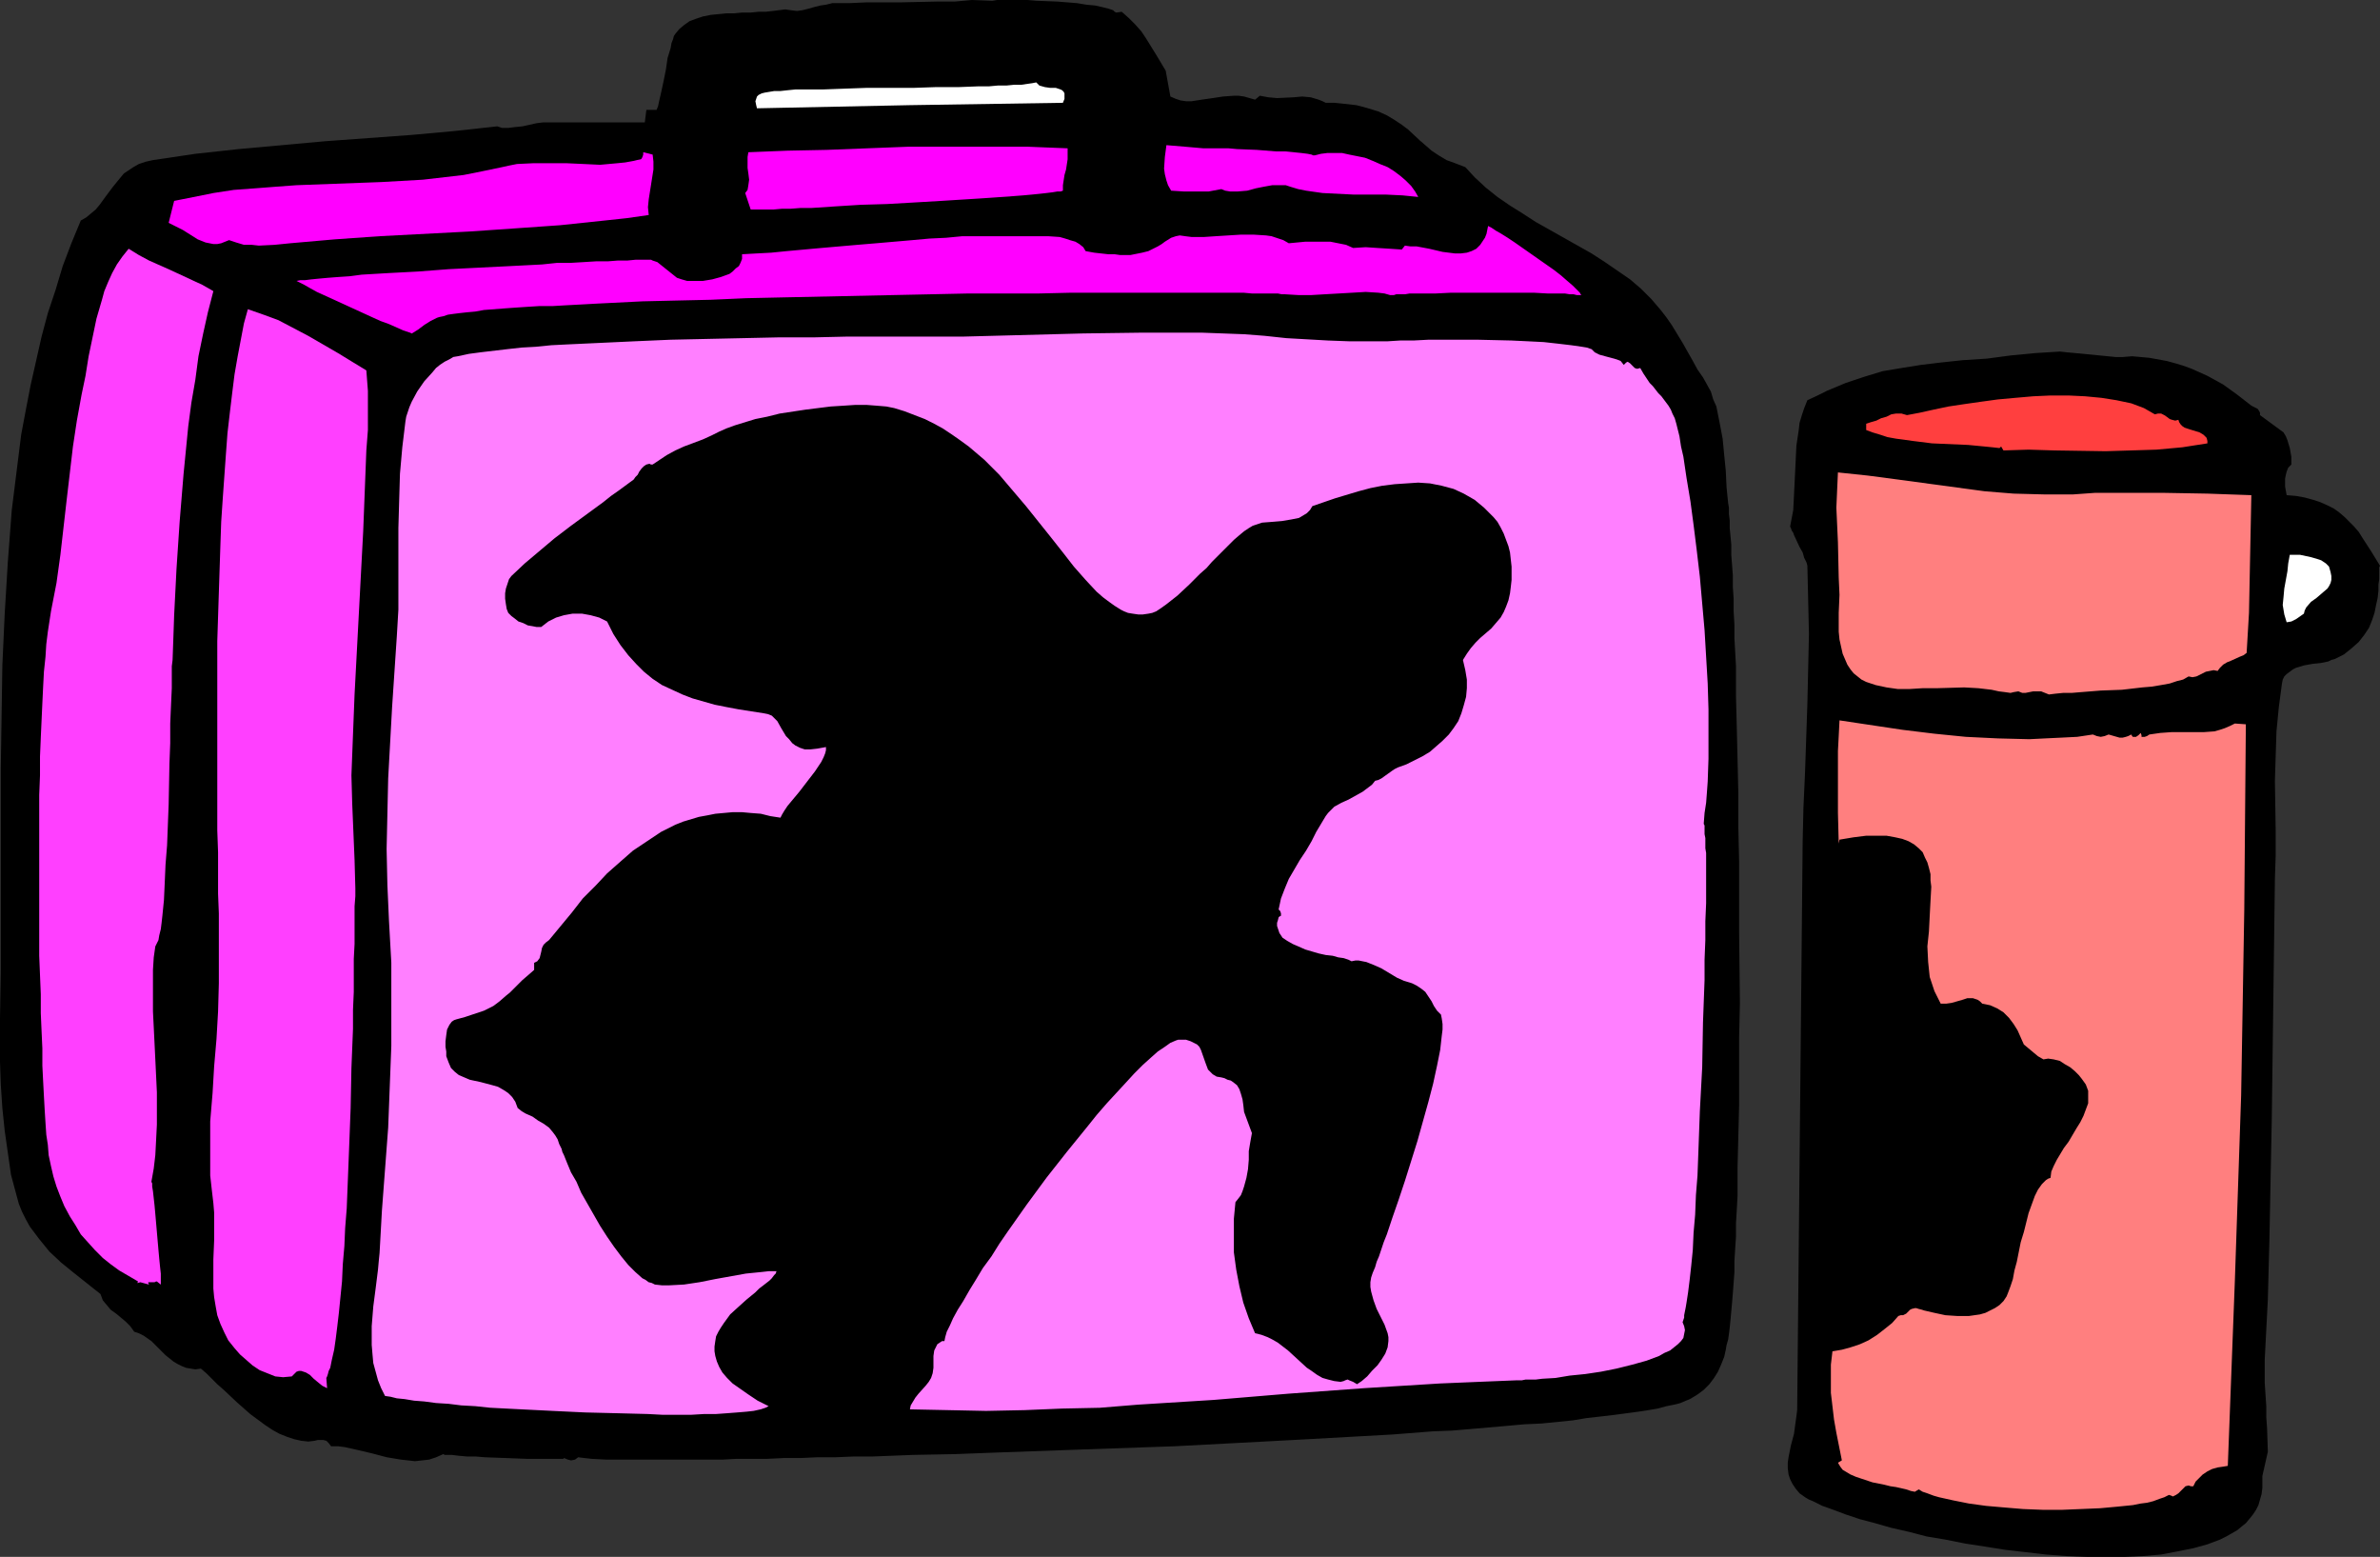 <?xml version="1.0" encoding="UTF-8" standalone="no"?>
<svg
   version="1.0"
   width="129.724mm"
   height="84.833mm"
   id="svg14"
   sodipodi:docname="Lunch Box &amp; Cooler 2.wmf"
   xmlns:inkscape="http://www.inkscape.org/namespaces/inkscape"
   xmlns:sodipodi="http://sodipodi.sourceforge.net/DTD/sodipodi-0.dtd"
   xmlns="http://www.w3.org/2000/svg"
   xmlns:svg="http://www.w3.org/2000/svg">
  <rect width="100%" height="100%" fill="#333333" stroke="none"/>
  <sodipodi:namedview
     id="namedview14"
     pagecolor="#ffffff"
     bordercolor="#000000"
     borderopacity="0.25"
     inkscape:showpageshadow="2"
     inkscape:pageopacity="0.0"
     inkscape:pagecheckerboard="0"
     inkscape:deskcolor="#d1d1d1"
     inkscape:document-units="mm" />
  <defs
     id="defs1">
    <pattern
       id="WMFhbasepattern"
       patternUnits="userSpaceOnUse"
       width="6"
       height="6"
       x="0"
       y="0" />
  </defs>
  <path
     style="fill:#000000;fill-opacity:1;fill-rule:evenodd;stroke:none"
     d="m 229.957,2.586 1.131,-0.162 1.454,1.293 1.293,1.293 1.293,1.454 0.97,1.454 2.101,3.394 1.939,3.232 0.97,5.333 1.131,0.485 0.97,0.323 1.131,0.162 h 1.131 l 2.101,-0.323 2.262,-0.323 2.101,-0.323 2.262,-0.162 h 0.97 l 1.131,0.162 1.131,0.323 1.131,0.323 0.97,-0.808 1.778,0.323 1.778,0.162 3.394,-0.162 1.778,-0.162 1.778,0.162 1.616,0.485 0.808,0.323 0.646,0.323 h 1.778 l 1.616,0.162 1.454,0.162 1.454,0.162 1.293,0.323 1.131,0.323 2.101,0.646 1.778,0.808 1.616,0.97 1.454,0.97 1.293,0.97 2.424,2.263 2.424,2.101 1.454,0.97 1.616,0.97 1.778,0.646 2.101,0.808 1.939,2.101 2.262,2.101 2.424,1.939 2.586,1.778 2.586,1.616 2.747,1.778 11.474,6.464 2.747,1.778 2.586,1.778 2.586,1.778 2.262,1.939 2.101,2.101 1.939,2.263 1.131,1.454 1.131,1.616 2.262,3.717 2.101,3.717 0.97,1.778 1.131,1.616 0.808,1.454 0.808,1.454 0.485,1.616 0.646,1.454 0.646,3.232 0.646,3.394 0.323,3.394 0.323,3.232 0.162,3.394 0.323,3.232 0.162,0.97 v 1.293 l 0.162,1.293 v 1.616 l 0.162,1.616 0.162,1.778 v 2.101 l 0.162,2.101 0.162,2.101 v 2.424 l 0.162,2.424 v 2.586 l 0.162,2.747 v 2.747 l 0.323,5.818 v 6.141 l 0.162,6.303 0.162,6.788 0.162,6.949 v 6.949 l 0.162,7.111 v 14.706 l 0.162,14.383 -0.162,7.111 v 6.949 6.949 l -0.162,6.464 -0.162,6.303 v 5.979 l -0.162,2.909 -0.162,2.747 v 2.747 l -0.162,2.424 -0.162,2.586 v 2.263 l -0.162,2.263 -0.162,2.101 -0.162,1.939 -0.162,1.778 -0.162,1.778 -0.162,1.616 -0.162,1.293 -0.162,1.131 -0.323,1.131 -0.162,0.97 -0.323,1.454 -0.646,1.616 -0.646,1.454 -0.808,1.293 -0.97,1.293 -1.131,1.131 -1.293,0.97 -1.616,0.97 -0.808,0.323 -1.131,0.485 -1.293,0.323 -1.616,0.323 -1.778,0.485 -1.939,0.323 -2.101,0.323 -2.424,0.323 -2.424,0.323 -2.747,0.323 -2.909,0.323 -2.909,0.485 -3.232,0.323 -3.232,0.323 -3.555,0.162 -3.555,0.323 -3.717,0.323 -3.717,0.323 -3.878,0.323 -4.04,0.162 -8.242,0.646 -8.726,0.485 -8.726,0.485 -9.05,0.485 -18.422,0.97 -18.584,0.646 -9.05,0.323 -9.05,0.323 -8.565,0.323 -8.565,0.162 -8.242,0.323 h -3.878 l -3.878,0.162 h -3.717 l -3.555,0.162 h -3.394 l -3.394,0.162 h -3.232 -3.07 l -2.909,0.162 h -2.747 -2.424 -10.019 -1.454 -1.131 -6.141 l -3.07,-0.162 -1.454,-0.162 -1.293,-0.162 -0.646,0.485 -0.808,0.162 -0.646,-0.162 -0.808,-0.323 -0.162,0.162 h -0.162 -0.485 -6.949 l -4.202,-0.162 -4.363,-0.162 -1.939,-0.162 h -1.778 l -1.778,-0.162 -1.293,-0.162 h -1.131 -0.323 l -0.323,-0.162 -1.454,0.646 -1.454,0.485 -1.454,0.162 -1.454,0.162 -1.454,-0.162 -1.454,-0.162 -2.909,-0.485 -3.07,-0.808 -2.747,-0.646 -2.909,-0.646 -1.293,-0.162 h -1.454 l -0.485,-0.646 -0.485,-0.485 -0.646,-0.162 h -0.485 -0.646 l -0.646,0.162 -1.293,0.162 -1.454,-0.162 -1.454,-0.323 -1.454,-0.485 -1.616,-0.646 -1.454,-0.808 -1.454,-0.97 -3.07,-2.263 -2.747,-2.424 -2.747,-2.586 -1.293,-1.131 -1.131,-1.131 -1.131,-1.131 -1.131,-0.97 -1.131,0.162 -0.97,-0.162 -0.97,-0.162 -0.808,-0.323 -0.97,-0.485 -0.808,-0.485 -1.616,-1.293 -1.454,-1.454 -1.454,-1.454 -1.616,-1.131 -0.97,-0.485 -0.97,-0.323 -0.808,-1.131 -0.97,-0.97 -1.939,-1.616 -1.131,-0.808 -0.808,-0.97 -0.808,-0.97 -0.485,-1.293 -5.494,-4.363 -2.586,-2.101 -2.424,-2.263 L 8.08,255.179 6.141,252.593 5.333,251.139 4.525,249.523 3.878,247.907 3.394,246.129 2.262,241.927 1.616,237.402 0.97,232.877 0.485,228.191 0.162,223.342 0,218.656 v -4.525 -4.363 l 0.162,-10.02 V 158.214 L 0.323,147.71 0.485,137.044 0.97,126.378 1.616,115.711 l 0.808,-10.666 0.646,-5.171 0.646,-5.171 0.646,-5.171 0.97,-5.171 0.97,-5.01 1.131,-5.01 1.131,-5.01 1.293,-4.848 1.616,-4.848 1.454,-4.848 1.778,-4.687 1.939,-4.687 1.131,-0.646 0.97,-0.808 0.97,-0.808 0.808,-0.97 1.293,-1.778 1.454,-1.939 1.454,-1.778 0.808,-0.97 0.97,-0.646 0.97,-0.646 1.131,-0.646 1.454,-0.485 1.454,-0.323 8.726,-1.293 8.888,-0.97 8.888,-0.808 8.888,-0.808 17.776,-1.293 8.888,-0.808 8.888,-0.97 0.97,0.323 h 1.293 l 1.293,-0.162 1.616,-0.162 2.909,-0.646 1.293,-0.162 h 1.293 19.715 l 0.323,-2.586 h 2.101 l 0.323,-0.808 0.162,-0.808 0.485,-2.101 0.485,-2.263 0.485,-2.424 0.323,-2.263 0.646,-2.101 0.162,-0.97 0.323,-0.808 0.162,-0.646 0.323,-0.485 0.808,-0.97 0.97,-0.808 1.131,-0.808 1.293,-0.485 1.454,-0.485 1.616,-0.323 3.232,-0.323 h 1.616 l 1.616,-0.162 h 1.778 l 1.616,-0.162 h 1.454 l 1.454,-0.162 1.293,-0.162 1.293,-0.162 1.131,0.162 1.293,0.162 1.131,-0.162 1.293,-0.323 1.131,-0.323 1.293,-0.323 1.131,-0.162 1.293,-0.323 h 3.555 l 3.555,-0.162 h 7.11 l 7.272,-0.162 h 3.717 L 200.222,0 204.424,0.162 205.393,0 h 1.131 1.616 1.616 1.939 l 1.939,0.162 4.202,0.162 4.04,0.323 1.939,0.323 1.778,0.162 1.454,0.323 1.293,0.323 0.97,0.323 0.323,0.323 z"
     id="path1" />
  <path
     style="fill:#ffffff;fill-opacity:1;fill-rule:evenodd;stroke:none"
     d="m 213.473,16.969 0.323,0.323 0.323,0.323 1.131,0.323 1.131,0.162 h 1.131 l 0.97,0.323 0.323,0.162 0.323,0.323 0.162,0.323 v 0.485 0.646 l -0.323,0.808 -31.512,0.485 -31.512,0.646 -0.162,-0.646 -0.162,-0.808 0.323,-0.97 0.323,-0.323 0.323,-0.162 0.323,-0.162 0.646,-0.162 0.97,-0.162 0.97,-0.162 h 1.293 l 1.454,-0.162 1.616,-0.162 h 1.778 1.939 1.939 l 4.363,-0.162 4.525,-0.162 h 4.848 4.848 l 4.686,-0.162 h 4.686 l 4.202,-0.162 h 2.101 l 1.778,-0.162 h 1.778 l 1.616,-0.162 h 1.454 l 1.131,-0.162 1.131,-0.162 z"
     id="path2" />
  <path
     style="fill:#ff00ff;fill-opacity:1;fill-rule:evenodd;stroke:none"
     d="m 270.841,31.998 1.293,-0.323 1.293,-0.162 h 1.454 1.616 l 1.454,0.323 1.616,0.323 1.616,0.323 1.616,0.646 1.454,0.646 1.616,0.646 1.293,0.808 1.293,0.97 1.131,0.97 1.131,1.131 0.808,1.131 0.646,1.131 -3.232,-0.323 -3.394,-0.162 h -6.626 l -3.232,-0.162 -3.232,-0.162 -3.394,-0.485 -1.616,-0.323 -1.616,-0.485 -0.97,-0.323 h -0.97 -1.778 l -1.778,0.323 -1.616,0.323 -1.778,0.485 -1.939,0.162 h -1.616 l -0.97,-0.162 -0.808,-0.323 -2.586,0.485 h -2.586 -2.586 l -2.586,-0.162 -0.646,-1.131 -0.323,-0.97 -0.323,-1.293 -0.162,-1.131 0.162,-2.424 0.323,-2.424 3.878,0.323 3.717,0.323 h 0.162 0.162 1.778 1.454 1.616 l 1.778,0.162 4.04,0.162 4.04,0.323 h 1.939 l 1.616,0.162 1.616,0.162 1.293,0.162 0.808,0.162 0.323,0.162 z"
     id="path3" />
  <path
     style="fill:#ff00ff;fill-opacity:1;fill-rule:evenodd;stroke:none"
     d="m 219.937,30.544 v 1.131 1.131 l -0.323,2.101 -0.323,1.131 -0.323,2.101 v 1.131 l -0.485,0.162 h -0.646 l -0.97,0.162 -1.293,0.162 -1.454,0.162 -1.616,0.162 -1.778,0.162 -2.101,0.162 -2.262,0.162 -2.262,0.162 -2.424,0.162 -2.586,0.162 -5.171,0.323 -5.494,0.323 -5.656,0.323 -5.494,0.162 -5.171,0.323 -2.424,0.162 -2.424,0.162 h -2.262 l -2.101,0.162 h -1.778 l -1.778,0.162 h -1.616 -1.131 -1.939 l -1.131,-3.394 0.485,-0.646 0.162,-0.97 0.162,-1.131 -0.162,-1.293 -0.162,-1.131 V 33.453 32.322 l 0.162,-0.97 8.08,-0.323 8.08,-0.162 16.645,-0.646 h 8.403 8.242 8.242 z"
     id="path4" />
  <path
     style="fill:#ff00ff;fill-opacity:1;fill-rule:evenodd;stroke:none"
     d="m 134.451,31.837 0.162,1.454 v 1.616 l -0.485,3.071 -0.485,3.071 -0.162,1.616 0.162,1.616 -4.525,0.646 -4.525,0.485 -9.211,0.97 -9.211,0.646 -9.373,0.646 -18.584,0.97 -9.211,0.646 -9.211,0.808 -3.232,0.323 -3.232,0.162 -1.454,-0.162 h -1.616 l -1.616,-0.485 -1.454,-0.485 -0.808,0.323 -0.808,0.323 -0.808,0.162 H 43.955 l -0.808,-0.162 -0.808,-0.162 -1.616,-0.646 -3.07,-1.939 -1.616,-0.808 -1.293,-0.646 1.131,-4.525 4.04,-0.808 4.04,-0.808 4.202,-0.646 4.363,-0.323 4.202,-0.323 4.363,-0.323 8.726,-0.323 8.726,-0.323 8.565,-0.485 4.202,-0.485 4.202,-0.485 4.04,-0.808 3.878,-0.808 1.454,-0.323 1.616,-0.323 3.394,-0.162 h 3.394 3.394 l 3.555,0.162 3.394,0.162 3.555,-0.323 1.616,-0.162 1.778,-0.323 0.646,-0.162 0.808,-0.162 0.162,-0.162 0.162,-0.323 0.162,-0.485 v -0.485 z"
     id="path5" />
  <path
     style="fill:#ff00ff;fill-opacity:1;fill-rule:evenodd;stroke:none"
     d="m 325.785,60.765 h -0.323 -0.646 l -0.646,-0.162 h -0.808 l -0.97,-0.162 h -1.131 -1.131 -1.293 l -2.909,-0.162 h -3.232 -10.342 -3.394 l -3.232,0.162 h -2.747 -1.293 -1.293 l -0.97,0.162 h -0.97 -0.808 l -0.485,0.162 h -0.485 -0.323 l -1.131,-0.323 -1.293,-0.162 -2.586,-0.162 -2.747,0.162 -5.656,0.323 -2.747,0.162 h -2.747 l -2.747,-0.162 h -0.646 l -0.808,-0.162 h -1.131 -1.293 -1.293 -1.616 l -1.778,-0.162 h -1.939 -2.101 -7.11 -2.586 -5.656 -3.07 -6.141 -6.787 l -6.787,0.162 h -7.272 -7.272 l -7.595,0.162 -15.352,0.323 -15.352,0.323 -7.434,0.162 -7.272,0.323 -7.11,0.162 -6.949,0.162 -6.464,0.323 -3.232,0.162 -2.909,0.162 -3.07,0.162 -2.747,0.162 h -2.747 l -2.586,0.162 -2.424,0.162 -2.262,0.162 -2.101,0.162 -2.101,0.162 -1.778,0.323 -1.778,0.162 -1.454,0.162 -1.293,0.162 -1.131,0.162 -0.97,0.323 -0.808,0.162 -0.485,0.162 -1.293,0.646 -1.293,0.808 -1.293,0.97 -1.293,0.808 -0.323,-0.162 -0.485,-0.162 -0.97,-0.323 -1.454,-0.646 -1.454,-0.646 -1.778,-0.646 -1.778,-0.808 -3.878,-1.778 -3.878,-1.778 -1.778,-0.808 -1.778,-0.808 -1.454,-0.808 -1.131,-0.646 -0.97,-0.485 -0.323,-0.162 -0.323,-0.162 0.808,-0.162 h 0.97 l 1.293,-0.162 1.616,-0.162 1.778,-0.162 2.101,-0.162 2.424,-0.162 2.424,-0.323 2.747,-0.162 2.747,-0.162 3.07,-0.162 3.07,-0.162 6.302,-0.485 6.464,-0.323 6.464,-0.323 6.302,-0.323 3.07,-0.323 h 2.747 l 2.747,-0.162 2.586,-0.162 h 2.424 l 2.101,-0.162 h 1.939 l 1.616,-0.162 h 3.232 l 0.323,0.162 0.97,0.323 0.808,0.646 1.616,1.293 0.808,0.646 0.808,0.646 0.97,0.323 1.131,0.323 h 1.454 1.778 l 1.939,-0.323 1.778,-0.485 1.778,-0.646 0.646,-0.485 0.646,-0.646 0.646,-0.485 0.323,-0.646 0.323,-0.808 v -0.97 l 2.909,-0.162 3.07,-0.162 3.232,-0.323 3.555,-0.323 3.555,-0.323 3.717,-0.323 3.717,-0.323 3.878,-0.323 7.434,-0.646 3.555,-0.323 3.394,-0.162 3.394,-0.323 h 3.07 2.747 2.586 1.939 2.262 2.424 2.586 l 2.424,0.162 1.131,0.323 0.97,0.323 1.131,0.323 0.808,0.485 0.808,0.646 0.485,0.808 1.778,0.323 1.454,0.162 1.454,0.162 h 1.293 l 1.131,0.162 h 2.101 l 0.808,-0.162 1.616,-0.323 1.293,-0.323 0.97,-0.485 0.97,-0.485 0.808,-0.485 0.646,-0.485 1.293,-0.808 0.97,-0.323 0.808,-0.162 1.131,0.162 1.293,0.162 h 2.586 l 2.424,-0.162 5.171,-0.323 h 2.586 l 2.586,0.162 1.131,0.162 2.424,0.808 1.131,0.646 3.394,-0.323 h 3.394 1.778 l 1.616,0.323 1.616,0.323 1.454,0.646 2.586,-0.162 2.424,0.162 2.586,0.162 2.424,0.162 0.646,-0.808 1.131,0.162 h 1.293 l 2.586,0.485 2.747,0.646 1.293,0.162 1.293,0.162 h 1.131 l 1.293,-0.162 0.97,-0.323 0.97,-0.485 0.808,-0.808 0.646,-0.97 0.323,-0.485 0.323,-0.808 0.162,-0.808 0.162,-0.808 0.646,0.323 0.97,0.646 1.131,0.646 1.293,0.808 1.454,0.97 1.616,1.131 3.232,2.263 3.232,2.263 1.454,1.131 1.293,1.131 1.131,0.97 0.808,0.808 0.646,0.646 0.162,0.323 z"
     id="path6" />
  <path
     style="fill:#ff3fff;fill-opacity:1;fill-rule:evenodd;stroke:none"
     d="m 43.955,59.957 -1.131,4.363 -0.97,4.363 -0.97,4.687 -0.646,4.848 -0.808,4.687 -0.646,4.848 -0.97,9.858 -0.808,9.858 -0.646,9.696 -0.485,9.535 -0.162,4.687 -0.162,4.525 -0.162,1.293 v 1.454 3.071 l -0.162,3.555 -0.162,3.717 v 4.04 l -0.162,4.202 -0.162,8.404 -0.162,4.202 -0.162,4.202 -0.323,4.04 -0.162,3.717 -0.162,3.555 -0.162,1.616 -0.162,1.616 -0.162,1.454 -0.162,1.293 -0.323,1.293 -0.162,0.97 -0.323,0.646 -0.323,0.646 -0.323,2.263 -0.162,2.586 v 2.586 2.909 3.071 l 0.162,3.232 0.323,6.626 0.323,6.788 v 3.394 3.232 l -0.162,3.232 -0.162,3.071 -0.323,2.747 -0.485,2.747 v 0 l 0.162,0.323 v 0.323 0.323 l 0.162,0.97 0.162,1.454 0.162,1.454 0.162,1.778 0.323,3.717 0.323,3.717 0.162,1.778 0.162,1.616 0.162,1.454 v 0.97 0.808 0.323 0.162 l -0.808,-0.646 h -0.162 l -0.323,0.162 h -0.97 -0.323 v 0.162 l 0.162,0.323 -1.778,-0.485 -0.646,0.162 0.162,-0.323 -1.939,-1.131 -1.939,-1.131 -1.778,-1.293 -1.616,-1.293 -1.616,-1.616 -1.454,-1.616 -1.454,-1.616 -1.131,-1.939 -1.131,-1.778 -1.131,-2.101 -0.808,-1.939 -0.808,-2.101 -0.646,-2.101 -0.485,-2.101 -0.485,-2.263 -0.162,-2.101 -0.323,-2.101 L 9.373,231.261 9.211,228.675 9.05,225.767 8.888,222.696 8.726,219.464 v -3.555 l -0.162,-3.555 -0.162,-3.717 v -3.879 l -0.323,-7.919 v -8.242 -16.807 -8.08 l 0.162,-4.04 v -3.879 l 0.162,-3.879 0.162,-3.555 0.162,-3.555 0.162,-3.394 0.162,-3.071 0.323,-3.071 0.162,-2.586 0.323,-2.586 0.323,-2.101 0.323,-2.101 1.131,-5.818 0.808,-5.818 0.646,-5.656 0.646,-5.656 0.646,-5.495 0.646,-5.495 0.808,-5.333 0.97,-5.333 0.808,-3.879 0.646,-4.04 0.808,-3.879 0.808,-3.879 1.131,-3.879 0.485,-1.778 0.808,-1.939 0.808,-1.778 0.97,-1.778 1.131,-1.616 1.293,-1.616 2.101,1.293 2.101,1.131 4.363,1.939 4.525,2.101 2.101,0.97 z"
     id="path7" />
  <path
     style="fill:#ff3fff;fill-opacity:1;fill-rule:evenodd;stroke:none"
     d="m 75.467,76.279 0.162,2.101 0.162,2.101 v 4.04 4.04 l -0.323,4.202 -0.646,16.646 -1.778,33.614 -0.323,8.242 -0.323,8.404 0.162,5.818 0.485,11.636 0.162,5.818 v 1.616 l -0.162,2.101 v 4.848 2.909 l -0.162,3.071 v 3.394 3.394 l -0.162,3.717 v 3.879 l -0.162,4.04 -0.162,4.04 -0.162,8.242 -0.323,8.404 -0.323,8.242 -0.162,4.04 -0.323,4.04 -0.162,3.717 -0.323,3.717 -0.162,3.555 -0.323,3.232 -0.323,3.232 -0.323,2.747 -0.323,2.586 -0.323,2.263 -0.485,2.101 -0.323,1.616 -0.323,0.646 -0.162,0.646 -0.162,0.485 -0.162,0.323 0.162,2.101 -0.97,-0.485 -0.808,-0.646 -0.97,-0.808 -0.808,-0.808 -0.808,-0.485 -0.485,-0.162 -0.485,-0.162 h -0.485 l -0.485,0.162 -0.485,0.485 -0.485,0.485 -1.778,0.162 -1.616,-0.162 -1.616,-0.646 -1.616,-0.646 -1.454,-0.97 -1.293,-1.131 -1.293,-1.131 -1.131,-1.293 -1.293,-1.616 -0.808,-1.616 -0.808,-1.778 -0.646,-1.778 -0.323,-1.778 -0.323,-1.939 -0.162,-1.778 v -2.101 -3.879 l 0.162,-3.879 v -3.879 -1.939 l -0.162,-1.939 -0.323,-2.747 -0.323,-2.909 v -5.656 -5.495 l 0.485,-5.818 0.323,-5.495 0.485,-5.656 0.323,-5.656 0.162,-5.818 v -10.343 -4.04 l -0.162,-4.04 v -4.202 -4.363 l -0.162,-4.525 v -4.687 -4.687 -9.696 -9.858 -10.02 l 0.323,-10.02 0.323,-9.858 0.162,-4.687 0.323,-4.848 0.323,-4.525 0.323,-4.525 0.323,-4.363 0.485,-4.202 0.485,-4.04 0.485,-3.879 0.646,-3.717 0.646,-3.394 0.646,-3.394 0.808,-2.909 3.232,1.131 3.07,1.131 3.07,1.616 3.07,1.616 6.141,3.555 2.909,1.778 z"
     id="path8" />
  <path
     style="fill:#ff7fff;fill-opacity:1;fill-rule:evenodd;stroke:none"
     d="m 327.886,71.916 0.646,0.646 0.97,0.485 3.555,0.97 0.808,0.323 0.646,0.808 0.323,-0.323 0.162,-0.162 0.323,-0.162 0.485,0.323 0.323,0.323 0.646,0.646 0.485,0.162 0.646,-0.162 0.646,1.131 0.646,0.97 0.646,0.97 0.646,0.646 1.131,1.454 0.646,0.646 0.485,0.646 0.97,1.293 0.485,0.808 0.323,0.808 0.485,0.97 0.323,1.131 0.323,1.293 0.323,1.293 0.323,2.101 0.485,2.101 0.646,4.363 0.808,4.848 0.646,4.848 0.646,5.171 0.646,5.495 0.97,10.989 0.323,5.495 0.323,5.495 0.162,5.333 v 5.171 5.01 l -0.162,4.687 -0.162,2.263 -0.162,2.101 -0.323,2.101 -0.162,2.101 v 0.162 l 0.162,0.323 v 0.485 0.646 0.646 l 0.162,0.808 v 0.97 1.131 l 0.162,0.97 v 10.343 l -0.162,3.717 v 3.879 l -0.162,4.04 v 4.202 l -0.162,4.363 -0.162,4.363 -0.162,9.212 -0.485,9.05 -0.323,8.888 -0.162,4.363 -0.323,4.04 -0.162,4.04 -0.323,3.717 -0.162,3.555 -0.323,3.232 -0.323,2.909 -0.323,2.586 -0.323,2.101 -0.162,0.97 -0.162,0.808 -0.162,0.808 V 271.34 l -0.162,0.485 -0.162,0.485 0.323,0.808 0.162,0.808 -0.162,0.808 -0.162,0.808 -0.485,0.646 -0.646,0.646 -0.808,0.646 -0.808,0.646 -1.131,0.485 -1.131,0.646 -1.293,0.485 -1.293,0.485 -2.909,0.808 -3.232,0.808 -3.232,0.646 -3.232,0.485 -3.232,0.323 -2.909,0.485 -2.747,0.162 -1.293,0.162 h -1.131 -0.97 l -0.808,0.162 h -0.646 -0.485 l -7.918,0.323 -7.757,0.323 -15.675,0.97 -15.514,1.131 -7.757,0.646 -7.757,0.646 -15.514,0.97 -7.918,0.646 -7.757,0.162 -7.757,0.323 -7.918,0.162 -7.757,-0.162 -7.918,-0.162 0.162,-0.808 0.485,-0.808 0.485,-0.808 0.646,-0.808 1.454,-1.616 0.646,-0.808 0.485,-0.808 0.323,-0.97 0.162,-1.131 v -1.293 -1.131 l 0.162,-1.131 0.485,-0.97 0.162,-0.323 0.485,-0.323 0.485,-0.323 h 0.485 l 0.162,-0.808 0.323,-1.131 0.646,-1.293 0.646,-1.454 0.97,-1.778 1.131,-1.778 1.293,-2.263 1.293,-2.101 1.454,-2.424 1.778,-2.424 1.616,-2.586 1.778,-2.586 3.878,-5.495 4.04,-5.495 4.202,-5.333 4.202,-5.171 1.939,-2.424 2.101,-2.424 1.939,-2.101 1.939,-2.101 1.778,-1.939 1.778,-1.778 1.616,-1.454 1.454,-1.293 1.454,-0.97 1.131,-0.808 1.131,-0.485 0.485,-0.162 h 0.485 1.131 l 0.97,0.323 0.646,0.323 0.646,0.323 0.485,0.485 0.323,0.646 0.97,2.747 0.485,1.293 0.485,0.485 0.485,0.485 0.808,0.485 0.97,0.162 0.646,0.162 0.646,0.323 0.646,0.162 0.485,0.323 0.808,0.646 0.485,0.808 0.323,0.97 0.323,1.131 0.162,1.131 0.162,1.454 1.616,4.363 -0.323,1.778 -0.323,1.939 v 1.778 l -0.162,1.939 -0.323,1.778 -0.485,1.778 -0.323,0.97 -0.323,0.808 -0.485,0.646 -0.646,0.808 -0.323,3.394 v 3.394 3.555 l 0.485,3.555 0.646,3.394 0.808,3.394 1.131,3.232 1.293,3.071 1.293,0.323 1.293,0.485 0.97,0.485 1.131,0.646 2.101,1.616 1.939,1.778 1.939,1.778 0.97,0.646 1.131,0.808 1.131,0.646 1.131,0.323 1.293,0.323 1.293,0.162 0.646,-0.162 0.323,-0.162 0.485,-0.162 0.323,0.162 0.808,0.323 0.808,0.485 0.97,-0.646 1.131,-0.97 0.97,-1.131 1.131,-1.131 0.808,-1.131 0.808,-1.293 0.485,-1.293 0.162,-1.293 v -0.808 l -0.162,-0.808 -0.646,-1.778 -0.808,-1.616 -0.808,-1.616 -0.646,-1.778 -0.485,-1.778 -0.162,-0.97 v -0.97 l 0.162,-0.97 0.323,-0.97 0.485,-1.131 0.323,-1.131 0.485,-1.131 0.485,-1.454 0.485,-1.454 0.646,-1.616 1.131,-3.394 1.293,-3.717 1.293,-3.879 2.586,-8.242 1.131,-4.04 1.131,-4.04 0.97,-3.717 0.808,-3.717 0.323,-1.616 0.323,-1.616 0.162,-1.454 0.162,-1.454 0.162,-1.293 v -1.131 l -0.162,-1.131 -0.162,-0.808 -0.808,-0.808 -0.646,-0.97 -0.485,-0.97 -1.293,-1.939 -0.808,-0.646 -0.97,-0.646 -0.97,-0.485 -1.616,-0.485 -1.454,-0.646 -1.616,-0.97 -1.616,-0.97 -1.454,-0.646 -1.616,-0.646 -1.616,-0.323 h -0.646 l -0.808,0.162 -0.646,-0.323 -0.97,-0.323 -1.131,-0.162 -1.131,-0.323 -1.454,-0.162 -1.454,-0.323 -2.747,-0.808 -1.454,-0.646 -1.131,-0.485 -1.131,-0.646 -0.97,-0.646 -0.646,-0.97 -0.323,-0.97 -0.162,-0.485 v -0.646 l 0.162,-0.485 0.162,-0.646 0.162,-0.162 0.323,-0.162 v -0.485 l -0.162,-0.485 -0.323,-0.323 0.485,-2.263 0.808,-2.101 0.808,-1.939 1.131,-1.939 1.131,-1.939 1.293,-1.939 1.131,-1.939 0.97,-1.939 1.454,-2.424 0.485,-0.808 0.485,-0.646 0.646,-0.646 0.646,-0.646 1.454,-0.808 1.454,-0.646 1.454,-0.808 1.454,-0.808 1.293,-0.97 0.646,-0.485 0.646,-0.808 0.646,-0.162 0.646,-0.323 1.131,-0.808 1.131,-0.808 0.485,-0.323 0.646,-0.323 1.778,-0.646 1.616,-0.808 1.616,-0.808 1.616,-0.97 1.293,-1.131 1.293,-1.131 1.293,-1.293 0.97,-1.293 0.97,-1.454 0.646,-1.616 0.485,-1.616 0.485,-1.778 0.162,-1.778 v -1.778 l -0.323,-1.939 -0.485,-2.101 0.808,-1.293 0.808,-1.131 0.97,-1.131 0.97,-0.97 1.131,-0.97 1.131,-0.97 0.97,-1.131 0.97,-1.131 0.646,-1.131 0.485,-1.131 0.485,-1.293 0.323,-1.454 0.162,-1.293 0.162,-1.454 v -1.293 -1.454 l -0.162,-1.454 -0.162,-1.454 -0.323,-1.293 -0.485,-1.293 -0.485,-1.293 -0.646,-1.293 -0.646,-1.131 -0.808,-0.97 -0.97,-0.97 -0.97,-0.97 -0.97,-0.808 -0.97,-0.808 -2.262,-1.293 -2.101,-0.97 -2.424,-0.646 -2.424,-0.485 -2.424,-0.162 -2.424,0.162 -2.424,0.162 -2.586,0.323 -2.424,0.485 -2.424,0.646 -4.848,1.454 -4.686,1.616 -0.485,0.808 -0.646,0.646 -0.808,0.485 -0.808,0.485 -0.808,0.162 -0.808,0.162 -1.939,0.323 -1.939,0.162 -2.101,0.162 -0.97,0.323 -0.97,0.323 -0.808,0.485 -0.97,0.646 -0.97,0.808 -1.131,0.97 -2.262,2.263 -2.262,2.263 -1.131,1.293 -1.293,1.131 -2.262,2.263 -2.424,2.263 -2.262,1.778 -1.131,0.808 -0.97,0.646 -0.808,0.323 -0.808,0.162 -1.131,0.162 h -0.97 l -1.131,-0.162 -0.97,-0.162 -0.808,-0.323 -0.646,-0.323 -1.293,-0.808 -1.131,-0.808 -1.293,-0.97 -1.293,-1.131 -2.262,-2.424 -2.424,-2.747 -2.262,-2.909 -2.424,-3.071 -2.586,-3.232 -2.586,-3.232 -2.747,-3.232 -2.747,-3.232 -3.07,-3.071 -3.232,-2.747 -1.778,-1.293 -1.616,-1.131 -1.939,-1.293 -1.778,-0.97 -1.939,-0.97 -2.101,-0.808 -2.101,-0.808 -2.101,-0.646 -1.616,-0.323 -1.939,-0.162 -2.101,-0.162 h -2.424 l -2.424,0.162 -2.586,0.162 -5.171,0.646 -5.333,0.808 -2.586,0.646 -2.424,0.485 -2.101,0.646 -2.101,0.646 -1.778,0.646 -1.454,0.646 -1.616,0.808 -1.778,0.808 -3.878,1.454 -1.778,0.808 -1.778,0.97 -1.454,0.97 -1.454,0.97 h -0.323 l -0.323,-0.162 -0.646,0.162 -0.485,0.323 -0.485,0.485 -0.485,0.646 -0.323,0.646 -0.485,0.485 -0.323,0.485 -3.07,2.263 -1.616,1.131 -1.616,1.293 -6.626,4.848 -3.394,2.586 -3.07,2.586 -3.07,2.586 -2.747,2.586 -0.485,0.646 -0.323,0.97 -0.323,0.97 -0.162,0.97 v 1.131 l 0.162,1.131 0.162,0.97 0.323,0.808 0.646,0.646 0.646,0.485 0.808,0.646 0.97,0.323 0.97,0.485 0.97,0.162 0.808,0.162 h 0.97 l 1.454,-1.131 1.616,-0.808 1.616,-0.485 1.778,-0.323 h 1.939 l 1.778,0.323 1.778,0.485 1.616,0.808 1.293,2.586 1.454,2.263 1.616,2.101 1.616,1.778 1.616,1.616 1.778,1.454 1.939,1.293 2.101,0.97 2.101,0.97 2.101,0.808 2.262,0.646 2.262,0.646 2.424,0.485 2.586,0.485 5.171,0.808 0.808,0.162 0.808,0.323 0.485,0.485 0.646,0.646 0.808,1.454 0.97,1.616 0.646,0.646 0.646,0.808 0.646,0.485 0.97,0.485 0.97,0.323 h 1.131 l 1.454,-0.162 1.778,-0.323 v 0.646 l -0.162,0.646 -0.323,0.808 -0.485,0.97 -1.293,1.939 -1.616,2.101 -1.616,2.101 -1.616,1.939 -0.808,0.97 -0.646,0.97 -0.485,0.808 -0.323,0.646 -2.101,-0.323 -1.939,-0.485 -2.101,-0.162 -1.778,-0.162 h -1.939 l -1.778,0.162 -1.778,0.162 -1.616,0.323 -1.778,0.323 -1.616,0.485 -1.616,0.485 -1.616,0.646 -2.909,1.454 -2.909,1.939 -2.909,1.939 -2.586,2.263 -2.747,2.424 -2.424,2.586 -2.586,2.586 -2.262,2.909 -4.686,5.656 -0.646,0.485 -0.485,0.485 -0.323,0.646 -0.162,0.808 -0.162,0.646 -0.162,0.646 -0.485,0.646 -0.323,0.162 -0.323,0.162 v 1.454 l -1.293,1.131 -1.131,0.97 -0.97,0.97 -0.97,0.97 -0.646,0.646 -0.808,0.646 -1.293,1.131 -1.293,0.97 -0.97,0.485 -0.97,0.485 -0.97,0.323 -1.454,0.485 -1.454,0.485 -1.778,0.485 -0.485,0.162 -0.485,0.323 -0.485,0.646 -0.485,0.97 -0.162,1.131 -0.162,1.293 v 1.131 l 0.162,0.97 v 0.97 l 0.485,1.293 0.485,1.131 0.808,0.808 0.808,0.646 1.131,0.485 1.131,0.485 2.262,0.485 2.424,0.646 1.131,0.323 1.131,0.646 0.97,0.646 0.808,0.808 0.646,0.97 0.485,1.293 0.808,0.646 0.808,0.485 1.454,0.646 1.131,0.808 1.131,0.646 1.131,0.808 0.808,0.97 0.485,0.646 0.485,0.808 0.323,0.97 0.485,0.97 0.162,0.646 0.323,0.646 0.646,1.616 0.808,1.939 1.131,1.939 0.97,2.263 1.293,2.263 2.586,4.525 1.454,2.263 1.454,2.101 1.454,1.939 1.454,1.778 1.454,1.454 1.454,1.293 0.646,0.323 0.646,0.485 0.646,0.162 0.646,0.323 1.454,0.162 h 1.454 l 3.07,-0.162 3.232,-0.485 3.232,-0.646 6.302,-1.131 3.232,-0.323 1.454,-0.162 h 1.616 l -0.162,0.485 -0.323,0.323 -0.485,0.646 -0.485,0.485 -1.454,1.131 -0.646,0.485 -0.808,0.808 -1.778,1.454 -1.616,1.454 -1.778,1.616 -1.293,1.778 -0.646,0.97 -0.485,0.808 -0.485,0.97 -0.162,0.97 -0.162,1.131 v 0.97 l 0.162,0.97 0.323,1.131 0.485,1.131 0.646,1.131 0.97,1.131 1.131,1.131 1.616,1.131 1.616,1.131 1.939,1.293 2.262,1.131 -0.646,0.323 -0.97,0.323 -1.454,0.323 -1.454,0.162 -1.939,0.162 -2.101,0.162 -2.262,0.162 h -2.424 l -2.747,0.162 h -5.818 l -3.07,-0.162 -6.302,-0.162 -6.626,-0.162 -6.787,-0.323 -6.464,-0.323 -6.302,-0.323 -3.07,-0.323 -2.909,-0.162 -2.586,-0.323 -2.586,-0.162 -2.424,-0.323 -2.101,-0.162 -1.939,-0.323 -1.616,-0.162 -1.293,-0.323 -1.131,-0.162 -0.808,-1.616 -0.646,-1.616 -0.485,-1.778 -0.485,-1.778 -0.162,-1.778 -0.162,-1.939 v -3.879 l 0.323,-4.04 0.485,-3.717 0.485,-3.879 0.162,-1.778 0.162,-1.616 0.485,-8.727 0.646,-8.565 0.646,-8.565 0.323,-8.404 0.323,-8.404 v -8.565 -8.565 l -0.485,-8.727 -0.323,-7.272 -0.162,-7.434 0.162,-7.272 0.162,-7.272 0.808,-14.706 0.97,-14.545 0.323,-5.495 v -5.495 -11.313 l 0.162,-5.656 0.162,-5.495 0.485,-5.495 0.646,-5.333 0.162,-0.97 0.323,-0.97 0.323,-0.97 0.485,-1.131 1.131,-2.101 1.454,-2.101 1.616,-1.778 0.808,-0.97 0.808,-0.646 0.97,-0.646 0.97,-0.485 0.808,-0.485 0.97,-0.162 2.262,-0.485 2.424,-0.323 2.747,-0.323 2.747,-0.323 2.909,-0.323 2.909,-0.162 3.232,-0.323 3.232,-0.162 6.949,-0.323 6.949,-0.323 7.434,-0.323 7.434,-0.162 14.867,-0.323 h 7.272 l 6.949,-0.162 h 6.787 3.232 8.726 2.747 2.424 l 12.282,-0.323 12.282,-0.323 12.12,-0.162 h 12.282 l 4.363,0.162 4.363,0.162 4.202,0.323 4.525,0.485 8.565,0.485 4.363,0.162 h 4.202 0.808 0.808 2.101 l 2.586,-0.162 h 2.747 l 3.07,-0.162 h 10.181 l 6.949,0.162 3.394,0.162 3.232,0.162 2.909,0.323 2.747,0.323 1.131,0.162 1.131,0.162 0.97,0.162 z"
     id="path9" />
  <path
     style="fill:#000000;fill-opacity:1;fill-rule:evenodd;stroke:none"
     d="m 465.569,85.491 4.848,3.555 0.485,0.808 0.323,0.808 0.485,1.616 0.323,1.778 v 1.616 l -0.646,0.646 -0.323,0.808 -0.162,0.646 -0.162,0.808 v 1.616 l 0.323,1.778 1.939,0.162 1.778,0.323 1.778,0.485 1.454,0.485 1.454,0.646 1.293,0.646 1.131,0.808 1.131,0.97 0.97,0.97 0.97,0.97 0.97,1.131 0.808,1.293 1.778,2.747 1.778,2.909 -0.162,0.323 v 0.646 1.778 l -0.162,1.131 v 1.293 l -0.162,1.454 -0.323,1.454 -0.323,1.616 -0.485,1.454 -0.646,1.616 -0.97,1.454 -1.131,1.454 -1.454,1.293 -1.616,1.293 -0.97,0.485 -0.97,0.485 -0.646,0.162 -0.646,0.323 -1.616,0.323 -1.616,0.162 -1.778,0.323 -1.616,0.485 -0.646,0.323 -0.646,0.485 -0.646,0.485 -0.485,0.485 -0.323,0.646 -0.162,0.808 -0.646,4.848 -0.485,5.01 -0.162,5.01 -0.162,5.171 0.162,10.343 v 5.01 l -0.162,4.848 -0.323,24.888 -0.323,24.726 -0.485,24.726 -0.323,12.282 -0.646,12.444 v 4.687 l 0.323,4.848 v 2.263 l 0.162,2.263 0.162,4.848 -1.131,5.01 v 1.293 1.131 l -0.162,1.293 -0.323,1.131 -0.323,1.131 -0.485,0.97 -0.646,0.97 -0.646,0.808 -0.808,0.97 -0.808,0.646 -0.97,0.808 -1.131,0.646 -1.131,0.646 -1.293,0.646 -2.586,0.97 -2.909,0.808 -3.232,0.646 -3.394,0.646 -3.717,0.323 -3.717,0.162 h -4.04 -3.878 l -4.202,-0.162 -4.202,-0.323 -4.202,-0.485 -4.202,-0.485 -4.04,-0.646 -4.202,-0.646 -4.04,-0.808 -3.878,-0.646 -3.717,-0.97 -3.555,-0.808 -3.394,-0.97 -3.07,-0.808 -2.909,-0.97 -2.586,-0.97 -2.262,-0.808 -1.939,-0.97 -0.808,-0.323 -0.808,-0.485 -1.131,-0.808 -0.808,-0.97 -0.646,-0.97 -0.485,-0.97 -0.323,-0.97 -0.162,-1.293 v -1.131 l 0.162,-1.131 0.485,-2.424 0.646,-2.424 0.323,-2.424 0.162,-1.131 0.162,-1.293 1.131,-117.166 0.162,-6.949 0.323,-7.111 0.485,-14.222 0.162,-7.111 0.162,-7.272 -0.162,-7.111 -0.162,-6.949 -0.162,-0.646 -0.485,-0.97 -0.323,-1.131 -0.646,-1.131 -1.131,-2.424 -0.162,-0.485 -0.323,-0.485 -0.162,-0.485 -0.162,-0.323 0.646,-3.394 0.162,-3.232 0.323,-6.626 0.162,-3.394 0.485,-3.232 0.162,-1.454 0.485,-1.616 0.485,-1.454 0.646,-1.616 2.101,-0.97 1.939,-0.97 1.939,-0.808 1.939,-0.808 3.878,-1.293 3.717,-1.131 3.878,-0.646 4.04,-0.646 4.04,-0.485 4.525,-0.485 5.01,-0.323 4.848,-0.646 5.01,-0.485 2.586,-0.162 2.586,-0.162 1.454,0.162 1.778,0.162 6.626,0.646 1.616,0.162 h 1.454 l 1.939,-0.162 1.778,0.162 1.778,0.162 1.778,0.323 1.778,0.323 1.778,0.485 1.616,0.485 1.778,0.646 3.232,1.454 3.232,1.778 2.909,2.101 2.909,2.263 0.646,0.323 0.646,0.323 0.323,0.485 0.162,0.323 z"
     id="path10" />
  <path
     style="fill:#ff3f3f;fill-opacity:1;fill-rule:evenodd;stroke:none"
     d="m 443.915,85.329 0.646,-0.162 h 0.646 l 0.646,0.323 0.485,0.323 0.646,0.485 0.485,0.162 0.646,0.162 0.646,-0.162 0.162,0.485 0.323,0.485 0.323,0.323 0.485,0.323 0.97,0.323 2.101,0.646 0.808,0.485 0.323,0.323 0.323,0.323 0.162,0.646 v 0.485 l -5.171,0.808 -5.333,0.485 -5.171,0.162 -5.333,0.162 -10.504,-0.162 -5.333,-0.162 -5.171,0.162 -0.485,-0.808 -0.323,0.323 -1.454,-0.162 -1.616,-0.162 -3.394,-0.323 -3.717,-0.162 -3.717,-0.162 -3.878,-0.485 -3.555,-0.485 -1.778,-0.323 -1.454,-0.485 -1.616,-0.485 -1.293,-0.485 v -1.293 l 0.97,-0.323 1.131,-0.323 0.97,-0.485 1.131,-0.323 0.97,-0.485 0.97,-0.162 h 1.131 l 1.131,0.323 2.586,-0.485 2.909,-0.646 3.07,-0.646 3.232,-0.485 3.394,-0.485 3.555,-0.485 3.555,-0.323 3.717,-0.323 3.555,-0.162 h 3.717 l 3.394,0.162 3.394,0.323 3.07,0.485 3.07,0.646 1.293,0.485 1.293,0.485 1.131,0.646 z"
     id="path11" />
  <path
     style="fill:#ff7f7f;fill-opacity:1;fill-rule:evenodd;stroke:none"
     d="m 463.791,101.975 -0.323,16.161 -0.162,8.08 -0.485,8.242 -0.646,0.485 -0.808,0.323 -1.778,0.808 -0.808,0.323 -0.808,0.485 -0.646,0.646 -0.485,0.646 -0.808,-0.162 -0.808,0.162 -0.808,0.162 -0.646,0.323 -1.293,0.646 -0.808,0.162 -0.808,-0.162 -1.131,0.646 -1.293,0.323 -1.454,0.485 -1.778,0.323 -1.939,0.323 -1.939,0.162 -4.202,0.485 -4.363,0.162 -4.04,0.323 -1.939,0.162 h -1.778 l -1.616,0.162 -1.293,0.162 -0.808,-0.323 -0.808,-0.323 h -1.616 l -1.616,0.323 h -0.646 l -0.808,-0.323 -0.97,0.162 -0.646,0.162 -1.131,-0.162 -1.293,-0.162 -1.454,-0.323 -2.747,-0.323 -2.909,-0.162 -5.656,0.162 h -2.909 l -2.586,0.162 h -2.586 l -2.262,-0.323 -2.262,-0.485 -0.97,-0.323 -0.97,-0.323 -0.97,-0.485 -0.808,-0.646 -0.808,-0.646 -0.646,-0.808 -0.646,-0.97 -0.485,-1.131 -0.485,-1.131 -0.323,-1.454 -0.323,-1.454 -0.162,-1.616 v -1.939 -1.939 l 0.162,-3.717 -0.162,-3.555 -0.162,-7.272 -0.323,-7.111 0.162,-3.717 0.162,-3.555 6.141,0.646 6.141,0.808 5.979,0.808 5.979,0.808 5.979,0.808 5.979,0.485 6.141,0.162 h 3.07 3.07 l 4.525,-0.323 h 4.686 9.211 l 9.211,0.162 z"
     id="path12" />
  <path
     style="fill:#ffffff;fill-opacity:1;fill-rule:evenodd;stroke:none"
     d="m 479.79,116.681 0.323,1.131 0.162,0.808 v 0.808 l -0.162,0.646 -0.323,0.646 -0.323,0.485 -1.131,0.97 -1.131,0.97 -1.131,0.808 -0.97,1.131 -0.323,0.646 -0.162,0.646 -1.616,1.131 -0.97,0.485 -0.97,0.162 -0.485,-1.616 -0.323,-1.939 0.162,-1.616 0.162,-1.778 0.646,-3.555 0.162,-1.616 0.323,-1.778 h 2.101 l 2.262,0.485 1.131,0.323 0.97,0.323 0.97,0.646 z"
     id="path13" />
  <path
     style="fill:#ff7f7f;fill-opacity:1;fill-rule:evenodd;stroke:none"
     d="m 431.148,151.265 0.808,0.323 0.808,0.162 0.808,-0.162 0.808,-0.323 1.131,0.323 1.131,0.323 h 0.646 l 0.646,-0.162 0.485,-0.162 0.646,-0.323 0.162,0.323 0.162,0.162 h 0.646 l 0.485,-0.323 0.485,-0.485 0.162,0.485 V 151.75 h 0.323 0.323 l 0.485,-0.162 0.485,-0.323 2.262,-0.323 2.262,-0.162 h 6.626 l 2.262,-0.162 1.131,-0.323 0.97,-0.323 1.131,-0.485 0.97,-0.485 2.262,0.162 -0.162,19.07 -0.162,19.07 -0.323,19.231 -0.323,19.07 -1.293,38.14 -1.454,38.14 -0.97,0.162 -1.131,0.162 -1.131,0.323 -0.97,0.485 -0.97,0.646 -0.646,0.646 -0.808,0.808 -0.485,0.97 h -0.485 l -0.485,-0.162 -0.646,0.162 -0.485,0.485 -0.97,0.97 -0.485,0.323 -0.646,0.323 -0.323,-0.162 -0.485,-0.162 -0.97,0.485 -0.97,0.323 -1.293,0.485 -1.293,0.323 -1.293,0.162 -1.616,0.323 -3.232,0.323 -3.555,0.323 -3.878,0.162 -3.878,0.162 h -4.04 l -4.04,-0.162 -3.878,-0.323 -3.717,-0.323 -3.555,-0.485 -1.616,-0.323 -1.616,-0.323 -1.454,-0.323 -1.454,-0.323 -1.131,-0.323 -1.293,-0.485 -0.97,-0.323 -0.808,-0.485 -0.808,0.485 -0.808,-0.162 -0.97,-0.323 -2.101,-0.485 -1.131,-0.162 -1.293,-0.323 -2.424,-0.485 -2.424,-0.808 -0.97,-0.323 -1.131,-0.485 -0.808,-0.485 -0.808,-0.485 -0.485,-0.646 -0.485,-0.808 0.808,-0.485 -1.131,-5.656 -0.485,-2.747 -0.323,-2.747 -0.323,-2.747 v -2.909 -2.909 l 0.323,-2.747 1.939,-0.323 1.778,-0.485 1.939,-0.646 1.778,-0.808 1.778,-1.131 1.454,-1.131 1.616,-1.293 1.293,-1.454 0.485,-0.162 h 0.485 l 0.646,-0.323 0.485,-0.485 0.323,-0.323 0.323,-0.162 0.646,-0.162 h 0.323 l 0.485,0.162 0.646,0.162 0.485,0.162 2.101,0.485 2.262,0.485 2.424,0.162 h 2.424 l 1.131,-0.162 1.131,-0.162 1.131,-0.323 0.97,-0.485 0.97,-0.485 0.97,-0.646 0.808,-0.808 0.646,-0.97 0.323,-0.808 0.485,-1.293 0.485,-1.454 0.323,-1.778 0.485,-1.778 0.808,-4.04 0.646,-2.101 0.485,-1.939 0.485,-1.939 0.646,-1.778 0.646,-1.778 0.646,-1.293 0.808,-1.131 0.808,-0.808 0.485,-0.323 0.485,-0.162 0.162,-1.293 0.485,-1.131 0.646,-1.293 1.454,-2.424 0.97,-1.293 1.616,-2.747 0.808,-1.293 0.646,-1.293 0.485,-1.293 0.485,-1.293 v -1.293 -1.293 l -0.485,-1.293 -0.808,-1.131 -0.646,-0.808 -0.808,-0.808 -0.97,-0.808 -1.131,-0.646 -0.97,-0.646 -1.293,-0.323 -1.131,-0.162 -0.97,0.162 -1.131,-0.646 -1.939,-1.616 -0.97,-0.808 -0.646,-1.454 -0.646,-1.454 -0.808,-1.293 -0.97,-1.293 -1.131,-1.131 -1.293,-0.808 -1.454,-0.646 -0.808,-0.162 -0.808,-0.162 -0.485,-0.485 -0.485,-0.323 -0.485,-0.162 -0.485,-0.162 h -1.131 l -0.97,0.323 -2.262,0.646 -1.131,0.162 h -1.131 l -0.646,-1.293 -0.646,-1.293 -0.485,-1.454 -0.485,-1.454 -0.323,-3.071 -0.162,-3.232 0.323,-3.071 0.162,-3.232 0.162,-3.071 0.162,-2.909 -0.162,-1.293 v -1.293 l -0.323,-1.293 -0.323,-1.131 -0.485,-0.97 -0.485,-1.131 -0.808,-0.808 -0.97,-0.808 -1.131,-0.646 -1.293,-0.485 -1.454,-0.323 -1.778,-0.323 h -1.939 -2.262 l -2.586,0.323 -2.909,0.485 -0.162,0.808 -0.162,-6.303 v -6.464 -6.303 l 0.162,-3.071 0.162,-3.232 12.928,1.939 6.626,0.808 6.464,0.646 6.626,0.323 6.464,0.162 3.232,-0.162 3.394,-0.162 3.232,-0.162 z"
     id="path14" />
</svg>
